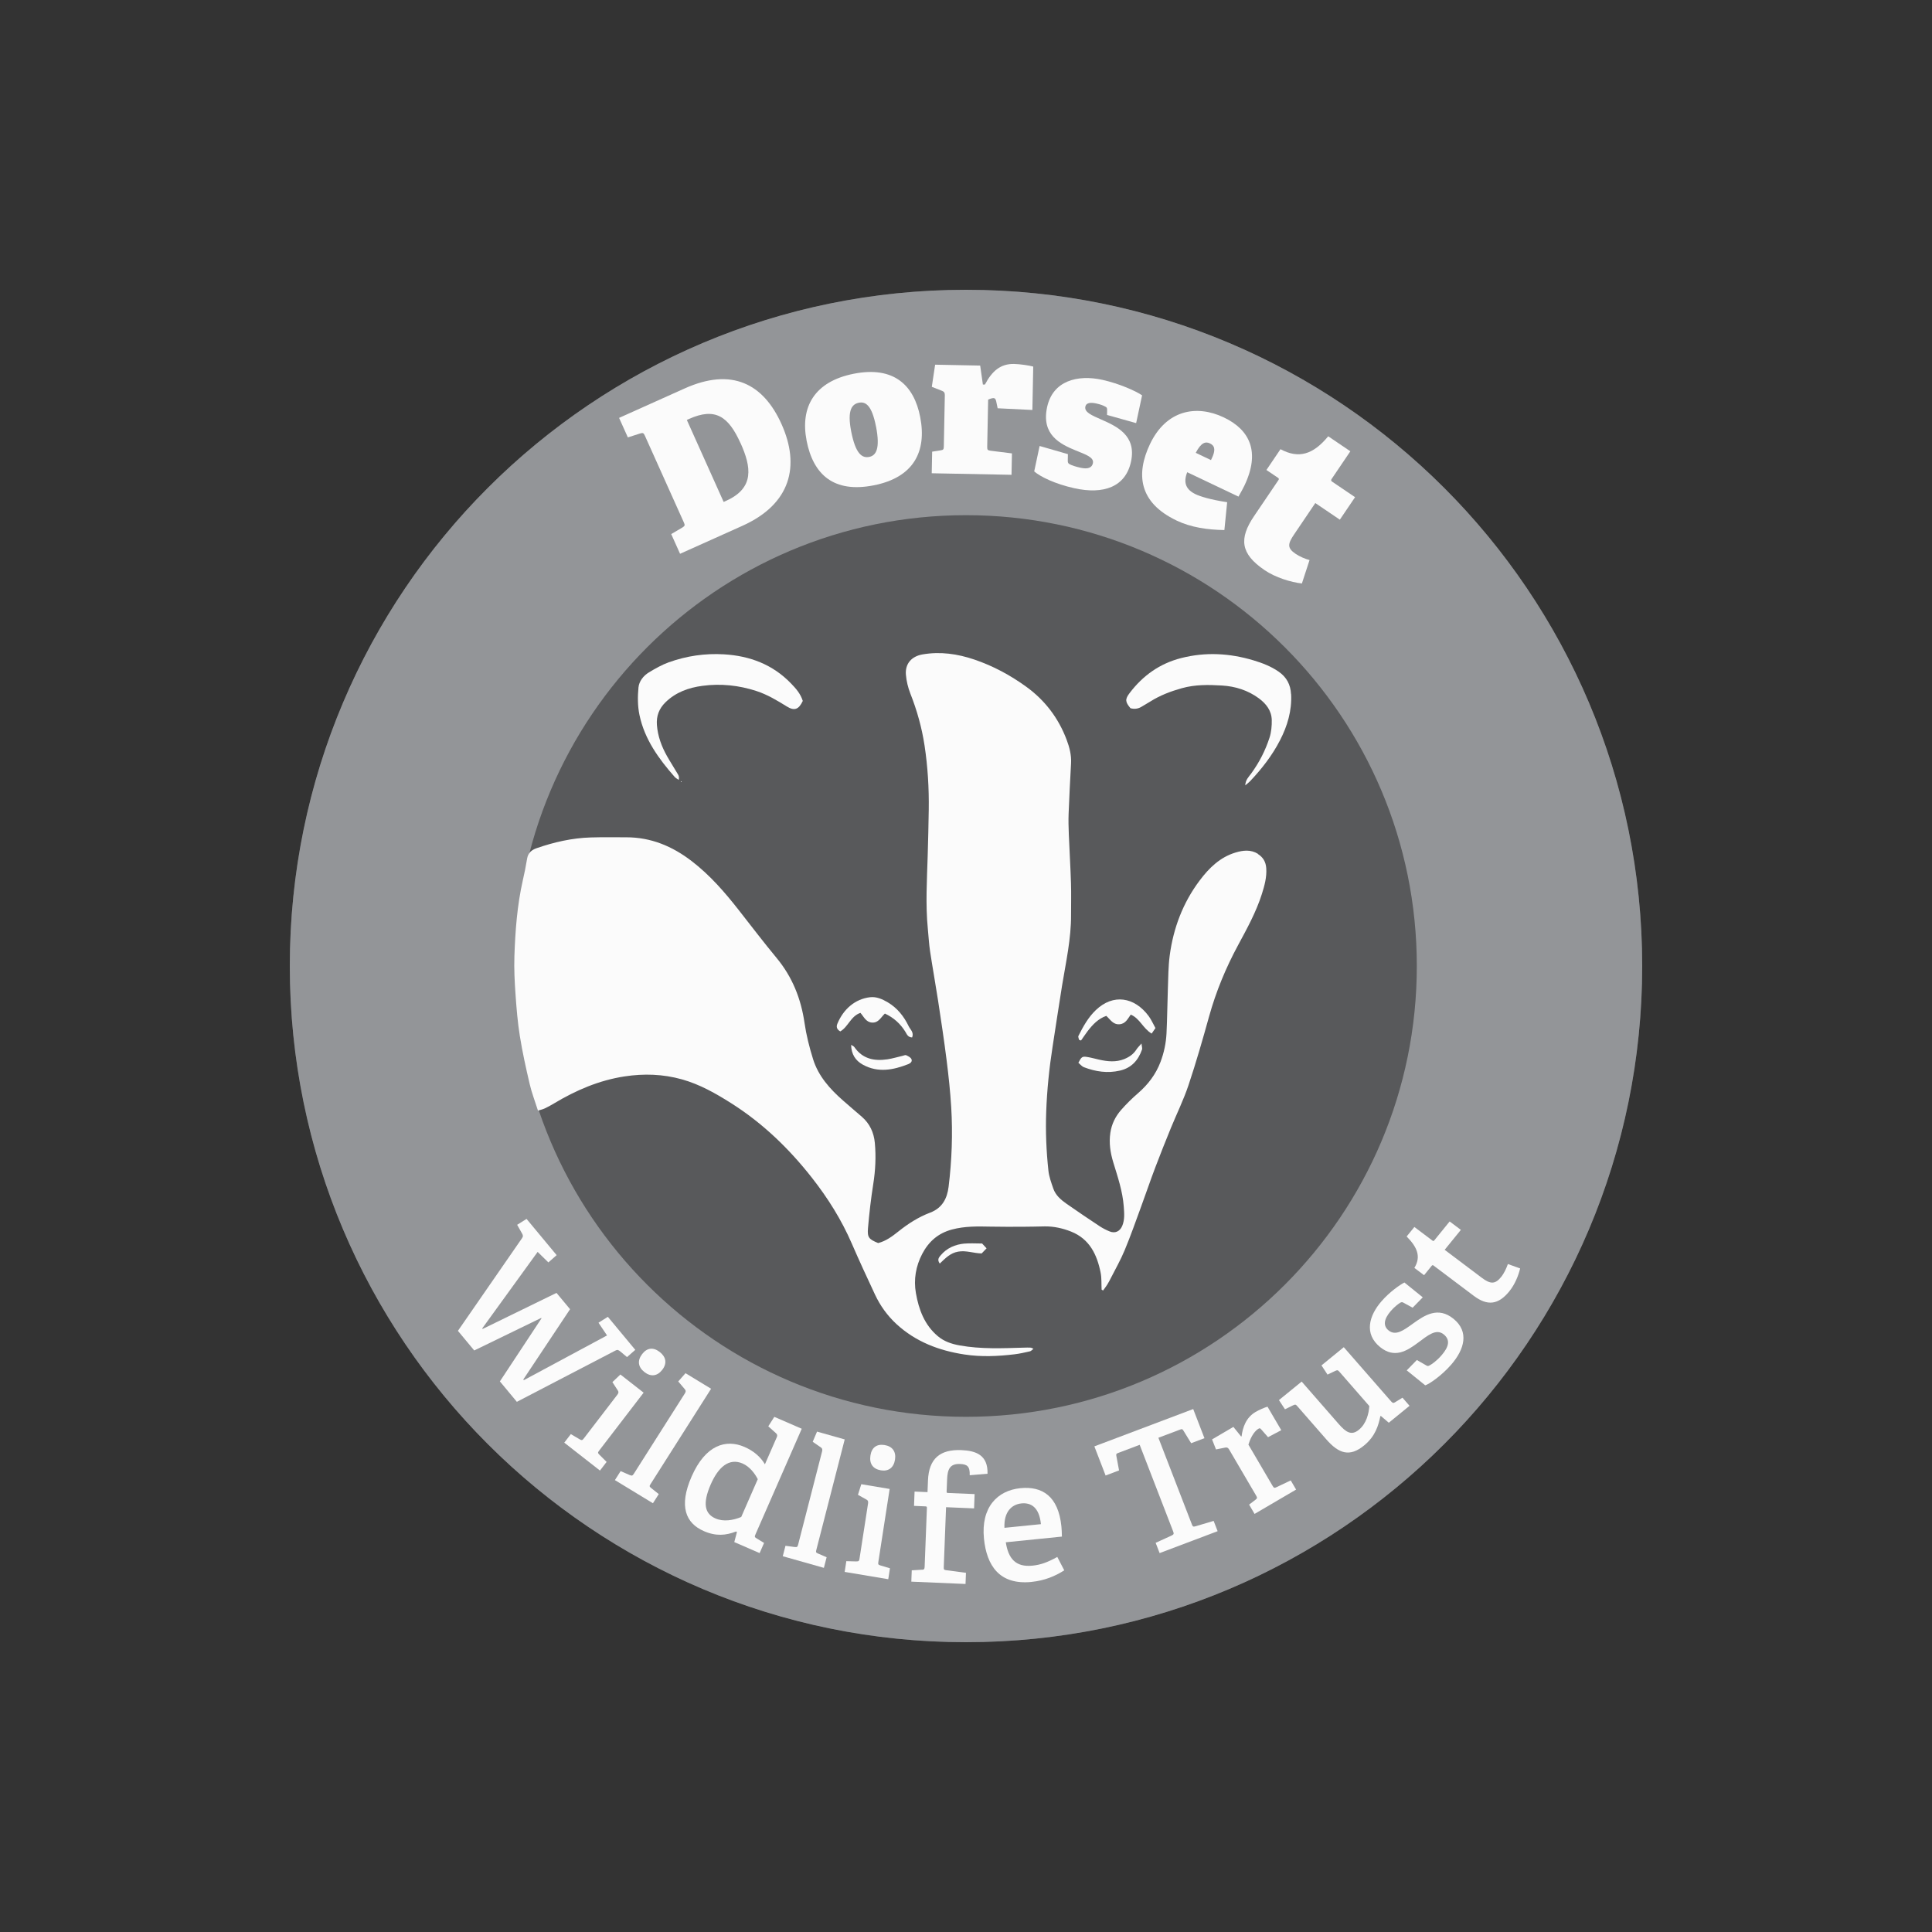 <?xml version="1.0" encoding="UTF-8"?>
<svg xmlns="http://www.w3.org/2000/svg" id="a" data-name="Layer_1" width="720" height="720" viewBox="0 0 500 500">
  <rect x="0" y="0" width="500" height="500" fill="#333333" stroke="none"/>
  <defs>
    <style>
      .b {
        fill: none;
      }

      .c {
        fill: #58595b;
      }

      .d {
        fill: #fbfbfb;
      }

      .e {
        fill: #939598;
      }
    </style>
  </defs>
  <g>
    <circle class="c" cx="250" cy="250" r="175"/>
    <path class="e" d="M250,75c-96.65,0-175,78.35-175,175s78.35,175,175,175,175-78.35,175-175-78.35-175-175-175ZM250,366.67c-64.43,0-116.67-52.23-116.67-116.67s52.23-116.67,116.67-116.67,116.67,52.23,116.67,116.67-52.23,116.67-116.67,116.67Z"/>
    <g>
      <path class="d" d="M325.57,220.98c-1.88-1.17-3.86-.93-5.8-.35-4.03,1.21-6.88,4.01-9.32,7.27-4.32,5.76-6.79,12.3-7.73,19.39-.38,2.88-.37,5.81-.48,8.72-.14,3.81-.16,7.63-.35,11.44-.13,2.52-.65,5-1.55,7.37-1.21,3.21-3.22,5.85-5.82,8.1-1.56,1.35-3.05,2.81-4.4,4.36-1.45,1.67-2.41,3.58-2.76,5.87-.4,2.65,0,5.18.75,7.65,1.15,3.77,2.43,7.49,2.72,11.47.12,1.68.28,3.35-.39,4.97-.61,1.45-1.84,2.03-3.27,1.45-.89-.36-1.76-.81-2.56-1.33-2.91-1.93-5.8-3.87-8.65-5.87-1.44-1.01-2.78-2.18-3.37-3.9-.52-1.51-1.09-3.05-1.26-4.62-.55-5.08-.76-10.18-.57-15.31.21-5.64.78-11.23,1.65-16.79.82-5.24,1.59-10.49,2.44-15.72,1-6.12,2.38-12.2,2.34-18.45-.01-2.72.07-5.43-.02-8.15-.13-4.21-.39-8.41-.56-12.61-.07-1.8-.12-3.61-.05-5.41.17-4.33.39-8.67.63-13,.12-2.12-.42-4.17-1.14-6.07-2.09-5.57-5.58-10.19-10.41-13.7-4.15-3.01-8.63-5.43-13.51-7.08-4.35-1.47-8.78-2.11-13.37-1.32-2.83.49-4.55,2.39-4.31,5.26.14,1.65.55,3.33,1.15,4.87,1.72,4.35,2.97,8.82,3.67,13.42.84,5.51,1.17,11.07,1.09,16.65-.05,3.95-.16,7.9-.27,11.85-.19,6.34-.59,12.68.04,19.02.19,1.93.29,3.88.58,5.79.64,4.22,1.4,8.41,2.05,12.63.79,5.18,1.58,10.36,2.23,15.56.51,4.04.94,8.1,1.19,12.16.41,6.87.16,13.73-.68,20.56-.37,3.04-1.64,5.51-4.78,6.7-2.98,1.13-5.66,2.83-8.15,4.82-1.62,1.29-3.27,2.54-5.3,3.05-2.42-1-2.84-1.44-2.63-3.9.33-3.8.76-7.59,1.36-11.36.56-3.55.74-7.09.41-10.65-.25-2.67-1.3-4.99-3.37-6.78-1.62-1.4-3.25-2.78-4.85-4.19-3.4-2.98-6.39-6.31-7.76-10.7-.96-3.07-1.76-6.23-2.22-9.41-.92-6.3-3.17-11.92-7.26-16.84-3.34-4.03-6.51-8.2-9.74-12.32-3.64-4.65-7.47-9.07-12.2-12.7-5.04-3.87-10.56-6.17-16.97-6.16-3.05,0-6.09-.05-9.14.04-4.83.14-9.49,1.21-14.03,2.78-1.27.44-2.21,1.22-2.45,2.7-.31,1.91-.7,3.8-1.13,5.69-1.45,6.45-1.94,13.01-2.16,19.58-.11,3.29.06,6.6.29,9.88.25,3.6.55,7.22,1.12,10.78.67,4.19,1.59,8.34,2.56,12.47.52,2.24,1.37,4.41,2.13,6.82.69-.22,1.24-.33,1.73-.56.81-.38,1.61-.81,2.38-1.28,5.69-3.42,11.69-6.01,18.32-7.02,5-.76,9.91-.6,14.8.76,4.66,1.3,8.8,3.66,12.84,6.22,8.12,5.15,14.94,11.74,20.85,19.28,4.11,5.24,7.64,10.86,10.3,17.01,1.92,4.43,3.95,8.81,6,13.19,1.35,2.89,3.2,5.46,5.55,7.63,4.98,4.59,11.02,6.88,17.6,7.88,4.31.66,8.65.47,12.97-.05,1.35-.16,2.68-.47,4-.77.29-.07.53-.38.89-.66-.37-.15-.54-.28-.71-.29-.58-.03-1.17-.02-1.75,0-5.56.16-11.12.42-16.66-.58-2.1-.38-4.02-1.03-5.63-2.39-3.45-2.9-4.93-6.89-5.67-11.14-.62-3.52-.03-6.98,1.64-10.17,1.66-3.17,4.12-5.34,7.68-6.29,3.32-.89,6.65-.82,10.02-.75,2.85.06,5.7.04,8.55.03,1.81,0,3.63-.06,5.44-.09,2.36-.03,4.65.48,6.82,1.34,4.79,1.9,6.73,5.97,7.66,10.66.28,1.42.17,2.91.25,4.37.13.07.25.15.38.22.35-.49.73-.97,1.05-1.48.34-.54.64-1.11.93-1.68,1.22-2.41,2.57-4.76,3.6-7.25,1.54-3.69,2.86-7.47,4.24-11.23,1.25-3.39,2.4-6.81,3.68-10.18,1.3-3.43,2.66-6.84,4.05-10.24,1.51-3.69,3.29-7.29,4.55-11.06,1.97-5.88,3.68-11.85,5.34-17.82,1.79-6.44,4.32-12.55,7.49-18.42,2.32-4.3,4.69-8.59,6.17-13.27.68-2.15,1.29-4.34,1.13-6.66-.11-1.6-.79-2.82-2.17-3.68Z"/>
      <path class="d" d="M334.12,179.67c-.12-2.53-1.17-4.44-3.22-5.86-1.99-1.37-4.2-2.22-6.49-2.91-6.2-1.86-12.43-2.2-18.74-.59-5.55,1.42-9.92,4.55-13.34,9.07-1.21,1.59-1.13,2.28.23,3.9,1.04.3,2.03.16,2.96-.43.71-.44,1.45-.85,2.16-1.29,2.53-1.6,5.27-2.64,8.16-3.45,3.45-.97,6.93-.91,10.41-.7,3.45.21,6.71,1.23,9.56,3.33,1.91,1.42,3.27,3.2,3.32,5.62.03,1.53-.12,3.14-.59,4.58-1.08,3.32-2.67,6.41-4.74,9.25-.62.85-1.47,1.62-1.53,3.06.53-.45.93-.74,1.26-1.09,3.03-3.2,5.73-6.67,7.74-10.59,1.91-3.71,3.08-7.64,2.87-11.9Z"/>
      <path class="d" d="M174.68,201.13c.26.29.65.47.98.71.12-.57.05-1-.16-1.36-.94-1.61-1.96-3.18-2.88-4.8-1.4-2.49-2.38-5.13-2.61-8.01-.18-2.32.52-4.26,2.23-5.93,2.69-2.62,6.02-3.78,9.57-4.25,4.72-.63,9.39-.14,13.94,1.34,2.85.93,5.37,2.45,7.89,4.01,1.95,1.21,3.08.78,4.12-1.44-.59-1.9-1.81-3.25-3.07-4.55-4.73-4.89-10.63-7.11-17.32-7.51-4.9-.29-9.69.41-14.29,2.06-1.8.65-3.5,1.62-5.15,2.62-1.43.86-2.53,2.31-2.69,3.87-.23,2.35-.23,4.82.25,7.12,1.31,6.31,4.99,11.38,9.17,16.12Z"/>
      <path class="d" d="M279.77,269.28c.58-.82,1.12-1.65,1.73-2.45,1.3-1.69,2.74-3.21,4.81-3.92,1.07.98,1.75,2.28,3.4,2.17,1.61-.11,2.14-1.43,2.93-2.5,2.37,1,3.18,3.61,5.41,4.91.36-.52.66-.96.98-1.43-.63-1.13-1.09-2.21-1.77-3.12-3.68-4.94-9.16-5.82-13.65-1.54-2.01,1.92-3.29,4.27-4.51,6.69-.13.25.1.67.16,1.02.17.06.34.11.51.17Z"/>
      <path class="d" d="M217.46,266.93c2.06-1.17,2.69-3.95,5.22-4.8.87.98,1.4,2.39,2.97,2.51,1.72.13,2.32-1.38,3.36-2.33,2.28,1.06,4,2.62,5.29,4.7.38.61.64,1.45,1.76,1.48.52-1.34-.5-2.06-.91-2.93-1.22-2.54-2.94-4.7-5.4-6.16-1.4-.83-2.93-1.51-4.58-1.32-3.88.46-6.88,3.07-8.45,6.84-.35.84-.16,1.48.75,2.02Z"/>
      <path class="d" d="M290.95,274.09c-2.14.86-4.31.63-6.48.15-1.01-.22-2-.52-3.02-.68-1.37-.23-1.54-.09-2.37,1.48.47.39.9.95,1.46,1.16,3.01,1.15,6.1,1.61,9.3.87,2.99-.69,4.75-2.68,5.72-5.47.1-.3-.06-.69-.15-1.54-.66.77-1.04,1.12-1.3,1.54-.76,1.21-1.86,1.96-3.14,2.48Z"/>
      <path class="d" d="M234.55,273.09c-.24-.11-.62.08-.93.15-1.32.3-2.62.71-3.96.91-3.4.5-6.43-.09-8.54-3.15-.18-.27-.56-.4-.85-.59.05,2.43,1.13,4.08,3.04,5.13,3.94,2.16,7.87,1.38,11.77-.15.58-.23,1.1-.71.78-1.33-.22-.43-.82-.73-1.31-.95Z"/>
      <path class="d" d="M249.64,321.83c-2.45.23-4.62,1.15-6.24,3.1-.44.52-.9,1.1-.19,2.08,1.43-1.36,2.73-2.74,4.77-3.09,2.06-.36,3.95.42,6.07.47.37-.39.8-.84,1.27-1.32-.44-.48-.79-.86-1.15-1.25-1.68,0-3.11-.11-4.52.02Z"/>
      <path class="d" d="M176.37,202.41s.04-.08.05-.11c-.04-.05-.08-.09-.12-.13-.04.04-.08.08-.12.13.06.04.12.08.19.12Z"/>
    </g>
    <g>
      <path class="d" d="M176.63,136.5c.64-.4.67-.59.34-1.32l-10.06-22.39c-.33-.73-.49-.83-1.21-.62l-3.21,1.03-2.27-5.05,16.95-7.61c12.19-5.48,20.38-1.27,25.09,9.22,4.84,10.78,2.45,20.67-10.13,26.32l-16.13,7.24-2.29-5.1,2.91-1.71ZM191.67,114.74c-3.14-6.99-6.55-9.38-13.39-6.3l-.53.24,9.53,21.22.68-.31c7.38-3.32,6.44-8.79,3.72-14.86Z"/>
      <path class="d" d="M208.75,114.04c-1.7-8.67,1.99-15.31,12.23-17.32,10.4-2.04,15.57,3.03,17.16,11.18,1.76,8.99-1.7,15.69-12.05,17.71-10.24,2.01-15.61-2.69-17.35-11.58ZM226.7,110.36c-1.07-5.49-2.68-6.47-4.4-6.14-1.72.34-3.13,1.75-2.01,7.45,1.13,5.75,2.77,6.94,4.65,6.58,1.72-.34,2.92-1.98,1.77-7.89Z"/>
      <path class="d" d="M243.39,116.55c.75-.09.86-.25.87-1.05l.26-13.2c.01-.59-.14-.91-.67-1.13l-2.7-1.06.86-5.73,11.66.23.7,4.91h.53c1.83-3.47,3.99-5.4,7.56-5.33,1.49.03,3.99.4,4.94.68l-.22,11.23-8.99-.44-.39-1.87c-.15-.59-.36-.75-.68-.76-.37,0-.96.19-1.39.4l-.24,12.14c-.02.85.09.96.88,1.08l5.52.69-.11,5.54-20.65-.4.11-5.59,2.14-.33Z"/>
      <path class="d" d="M286.12,105.28c-.56-.34-1.3-.61-2.36-.85-1.31-.29-2.63-.32-2.87.81-.31,1.44,1.68,2.26,4.1,3.33,3.96,1.74,9.17,4.08,7.72,10.87-1.41,6.63-7.17,8.58-14.68,6.91-5.04-1.12-8.77-2.97-10.38-4.35l1.4-6.58,7.32,2.11-.03,1.61c-.03.64.14.84.57,1.04.52.28,1.46.59,2.72.87,1.97.44,2.97-.04,3.21-1.17.33-1.54-1.85-2.24-4.47-3.31-3.98-1.64-8.91-4.03-7.39-11.17,1.47-6.88,7.89-8.52,14.35-7.09,4.34.97,8.63,2.89,10.24,4l-1.54,7.19-7.53-2.11.02-1.34c0-.48-.13-.62-.41-.79Z"/>
      <path class="d" d="M304.48,134.7c-9.81-4.67-10.52-12.08-6.86-19.78,4.19-8.8,11.97-10.28,19.09-6.9,6.78,3.23,9.49,8.94,5.35,17.64-.23.48-.87,1.71-1.54,2.86l-13.27-6.31c-1.11,2.83-.22,4.55,2.18,5.7,1.11.53,3.65,1.38,8.16,2.06l-.72,7.21c-4.38-.08-8.59-.67-12.39-2.47ZM313.1,114.74c-1.06-.5-2.22-.29-3.64,2.45l3.94,1.88c1.51-2.94.76-3.83-.3-4.33Z"/>
      <path class="d" d="M327.25,147.53c-6.22-4.21-6.63-8.15-2.72-13.93l6.27-9.26c.18-.26.3-.44-.05-.68l-3-2.03,3.64-5.38c4.66,2.51,8.41,1.45,12.35-3.34l5.73,3.88-4.83,7.14c-.21.31-.21.5.14.74l5.91,4-3.94,5.82-6.35-4.3-5.43,8.03c-1.67,2.47-1.96,3.56.33,5.11,1.06.72,2.56,1.35,3.61,1.61l-1.98,6.06c-2.82-.3-6.86-1.55-9.68-3.46Z"/>
    </g>
    <g>
      <path class="d" d="M140.06,341.08l-17.33,8.42-4.22-5.08,16.59-23.98c.32-.45.28-.78-.03-1.28l-1.23-2.18,2.43-1.53,7.79,9.38-2.14,1.88-2.78-2.72-14.34,19.8.11.14,19.11-9.33,3.51,4.22-12.1,18.19.14.17,21.53-11.57-2.21-3.29,2.42-1.53,7.1,8.55-2.14,1.87-1.73-1.45c-.5-.39-.74-.54-1.29-.23l-25.49,13.26-4.39-5.29,10.77-16.32-.09-.1Z"/>
      <path class="d" d="M150.03,372.5c.54.31.69.26,1.09-.27l8.66-11.29c.3-.39.38-.71.11-1.09l-1.4-2.16,2.07-1.97,6.01,4.7-11.46,14.93c-.43.56-.45.66.02,1.14l1.86,1.85-1.72,2.24-9.24-7.22,1.7-2.21,2.3,1.35ZM166.78,355.09c-1.67-1.3-1.88-2.98-.59-4.66,1.26-1.65,2.9-1.83,4.57-.52,1.63,1.28,1.91,2.95.64,4.59-1.29,1.68-2.99,1.87-4.62.59Z"/>
      <path class="d" d="M162.98,381.74c.58.25.72.18,1.08-.37l13.18-20.75c.26-.41.31-.74,0-1.08l-1.71-2.02,1.88-2.14,6.62,4.03-15.62,24.6c-.38.59-.39.69.13,1.11l1.95,1.55-1.51,2.37-9.84-5.99,1.48-2.33,2.34,1.02Z"/>
      <path class="d" d="M190.49,396.35c-2.61,1.02-5.18,1.27-8.31-.09-4.75-2.06-6.55-6.46-3.19-14.14,3.58-8.18,8.88-9.74,13.67-7.66,2.48,1.07,4.23,2.67,5.3,4.5l3.06-6.98c.18-.41.18-.75-.18-1.05l-2.01-1.8,1.56-2.45,7.1,3.08-11.95,27.28c-.29.66-.28.76.3,1.11l1.9,1.16-1.15,2.63-6.56-2.85.69-2.59-.23-.15ZM192.2,378.76c-3.55-1.54-6.32.97-8.25,5.37-2.21,5.05-1.53,7.65,1.23,8.85,2.02.88,4.54.5,6.65-.39l4.28-9.78c-.77-1.51-2.11-3.26-3.92-4.05Z"/>
      <path class="d" d="M205.7,400.36c.59.08.71-.03.87-.67l6.18-24.04c.12-.47.08-.81-.3-1.05l-2.12-1.47,1.12-2.63,7.16,2.02-7.32,28.5c-.18.69-.16.78.43,1.04l2.21.95-.71,2.75-10.64-3.01.7-2.7,2.42.32Z"/>
      <path class="d" d="M221.64,404.09c.61.01.71-.11.81-.77l2.2-14.21c.08-.49,0-.82-.41-1.02l-2.2-1.23.86-2.75,7.34,1.23-2.91,18.8c-.11.71-.08.8.54,1l2.45.73-.44,2.83-11.28-1.89.43-2.78,2.6.07ZM227.94,380.51c-2.04-.34-3-1.72-2.67-3.84.32-2.07,1.64-3.03,3.68-2.69,1.99.33,3,1.68,2.68,3.76-.33,2.12-1.7,3.11-3.69,2.78Z"/>
      <path class="d" d="M238.58,406.26c.6-.02.69-.2.72-.87l.58-15.07c.01-.27.02-.45-.33-.47l-3-.13.14-3.7,3.35.14.12-3.02c.22-5.64,3.11-8.09,8.68-7.85,3.69.16,6.87,1.24,6.73,6.11l-4.61.39c.09-2.35-.71-2.83-2.47-2.91-2.75-.12-3.28,1.49-3.38,4.01l-.12,3.02c-.01.32-.02.45.33.47l6.91.29-.14,3.7-7.25-.31-.59,15.38c-.03.72.01.86.65.93l5.09.67-.11,2.89-14.03-.6.11-2.93,2.63-.16Z"/>
      <path class="d" d="M267,409.4c-8.36.85-11.65-4.24-12.35-11.19-.82-8.16,3.51-12.47,9.41-13.07,5.67-.57,9.84,2.06,10.63,9.9.06.59.13,1.76.13,2.63l-14.52,1.47c.65,4.17,2.51,6.49,6.88,6.05,2.2-.22,3.87-.85,6.45-2.25l1.8,3.46c-2.35,1.51-5.14,2.66-8.42,2.99ZM264.36,389.08c-2.56.26-4.59,2.2-4.41,6.32l9.44-.95c-.44-4.42-2.61-5.61-5.04-5.37Z"/>
      <path class="d" d="M303.25,397.37c.56-.26.58-.46.35-1.07l-8.65-22.38-5.56,2.1c-.46.17-.56.26-.49.7l.71,3.82-3.48,1.32-2.91-7.54,25.58-9.66,2.91,7.54-3.44,1.3-2.04-3.32c-.24-.38-.38-.37-.84-.2l-5.6,2.11,8.65,22.38c.22.57.33.72.96.53l4.69-1.39,1.03,2.66-15.01,5.67-1.03-2.66,4.16-1.9Z"/>
      <path class="d" d="M324.92,388.14c.48-.38.48-.53.16-1.09l-6.99-11.93c-.24-.41-.48-.56-.94-.5l-2.45.49-1.02-2.59,5.52-3.24,1.99,2.47.13-.03c.29-2.31,1.14-4.85,3.62-6.31.85-.5,2.31-1.15,3.09-1.36l3.56,6.08-3.42,1.81-1.79-2.04c-.27-.29-.35-.34-.68-.15-1.41.83-2.28,2.98-2.61,4.12l6.23,10.63c.35.59.49.66,1.06.37l3.66-1.74,1.39,2.37-10.75,6.3-1.41-2.41,1.65-1.26Z"/>
      <path class="d" d="M357.24,366.49c-.49,2.37-1.28,5.2-4.23,7.61-3.67,2.99-6.47,2.18-9.76-1.59l-7.45-8.53c-.46-.53-.55-.56-1.17-.28l-2.08,1.02-1.56-2.38,5.88-4.79,9.57,10.96c1.92,2.2,3.33,3.08,5.23,1.52,1.97-1.61,2.58-4.24,2.71-6.15l-7.68-8.8c-.46-.52-.55-.56-1.17-.28l-1.97.94-1.56-2.38,5.77-4.71,12.21,13.98c.37.43.61.57,1.01.3l1.97-1.21,1.83,2.1-5.37,4.38-2.05-1.75-.13.05Z"/>
      <path class="d" d="M362.41,337.11c-.52.33-1.56,1.11-2.47,2.17-1.88,2.18-1.99,3.89-.58,5.03,1.86,1.51,3.94-.06,6.32-1.77,2.99-2.15,6.46-4.49,10.47-1.25,4.15,3.36,2.82,7.95-.54,11.83-2.53,2.93-5.81,5.13-6.76,5.4l-4.79-3.87,2.62-2.68,2.44,1.4c.31.19.47.21.85,0,.56-.3,1.82-1.13,3.14-2.67,1.82-2.11,2.31-3.92.51-5.37-1.97-1.59-4.17.33-6.67,2.18-2.83,2.1-6.03,4.14-9.76,1.13-4.26-3.44-2.87-8.16.31-11.84,2.18-2.52,4.91-4.36,5.96-4.89l4.75,3.84-2.62,2.68-2.36-1.28c-.28-.17-.48-.21-.82-.02Z"/>
      <path class="d" d="M390.61,334.19c-2.87,3.54-5.7,3.8-9.2,1.17l-10.32-7.77c-.21-.16-.35-.27-.57,0l-1.97,2.43-2.51-1.89c1.78-2.9.76-5.35-2-8.13l2-2.46,4.59,3.46c.25.19.35.27.57,0l3.97-4.89,2.9,2.18-4.19,5.16,9.61,7.24c2.19,1.65,3.44,1.72,4.97-.17.82-1.01,1.39-2.27,1.78-3.39l3.17,1.14c-.45,1.89-1.36,4.14-2.81,5.93Z"/>
    </g>
  </g>
  <rect class="b" width="500" height="500"/>
</svg>
